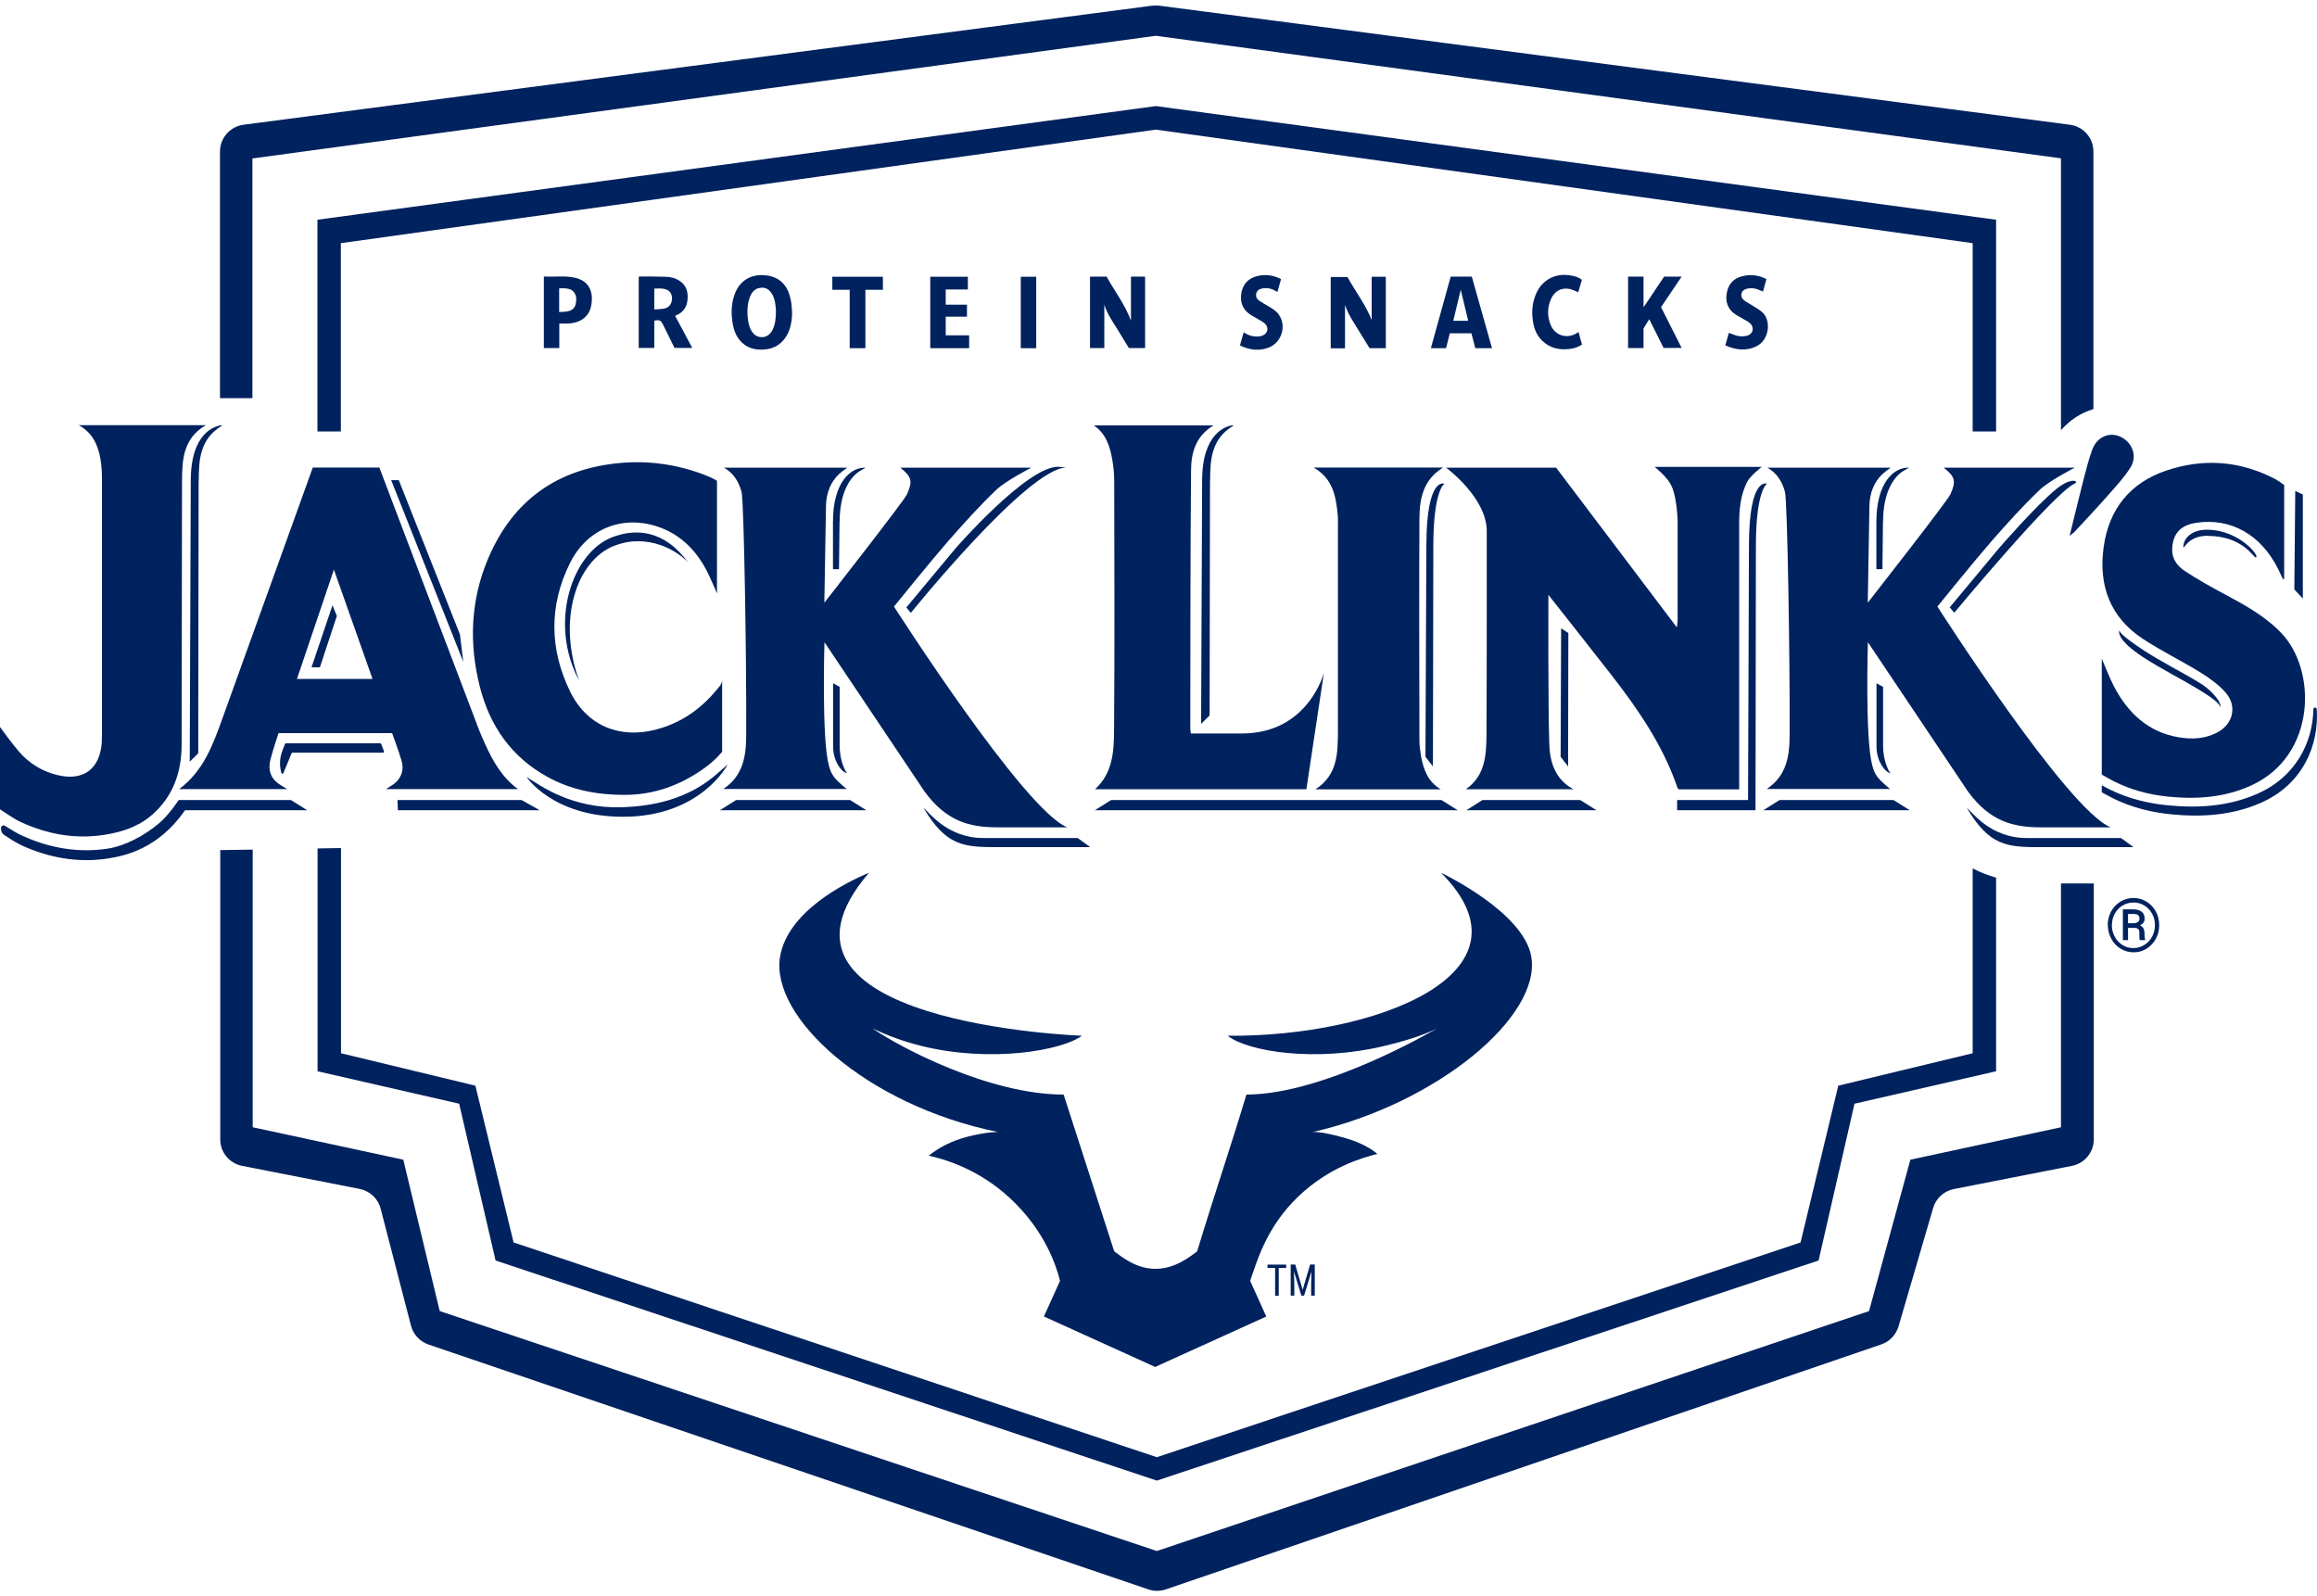 <?xml version="1.0" encoding="UTF-8"?><svg id="Color" xmlns="http://www.w3.org/2000/svg" viewBox="0 0 180 124"><path d="M6.08,33.03h9.91c-1.77,1.02-1.84,2.7-1.85,4.34l-.03,20.47c0,2.14-.66,4.04-2.31,5.47-1.08.94-2.38,1.34-3.74,1.55-2.24.34-4.39-.05-6.44-1-.59-.27-1.13-.68-1.62-.99v-6.39s.98,1.35,1.49,1.93c.81.92,1.81,1.53,3.01,1.81,1.99.47,3.27-.49,3.41-2.57.01-.23.01-.45.01-.68v-19.86c0-.49-.04-.99-.12-1.47-.19-1.12-.65-2.06-1.72-2.63Z" fill="#00225e"/><path d="M40.24,61.3h-10.26c.26-.17.38-.24.51-.32.63-.4.93-1.11.71-1.87-.21-.73-.74-2.16-.74-2.16h-8.82s-.45,1.34-.62,2.02c-.25.96.07,1.64.92,2.1.08.04.15.1.36.23h-8.38c1.89-1.4,2.63-3.46,3.36-5.49l7.02-19.49h5.17l7.74,20.37c.15.39.32.76.49,1.14.61,1.34,1.33,2.59,2.54,3.47ZM28.94,52.74l-3-8.49-2.87,8.49h5.86Z" fill="#00225e"/><path d="M80.14,36.32s-2.01,1.03-2.74,1.73c-1.3,1.24-2.51,2.59-3.71,3.95-1.26,1.44-4.24,5.12-4.24,5.12,0,0,10.1,15.81,13.46,17.15h-5.44c-2.1,0-3.94-.44-5.65-2.79l-7.77-11.59s-.23,7.48.34,9.57c.21.78.43,1.04,1.38,1.83h-9.58c1.57-1.03,1.78-2.61,1.78-4.22.03-5.55-.17-18.14-.36-18.85-.21-.79-.62-1.47-1.37-1.89h9.58c-.22.17-.42.3-.6.46-.7.64-1.02,1.52-1.05,2.43l-.13,7.6s6.19-7.9,6.42-8.42c.46-1.04.37-1.35-.52-2.07h10.2Z" fill="#00225e"/><path d="M136.88,36.26s-.89.67-1.15,1.18c-.52,1.02-.62,2.13-.62,3.27,0,6.47,0,12.93,0,19.4v1.21h-4.69s-.08-.07-.1-.12c-1.13-3.3-3.05-6.08-5.13-8.76-1.55-1.99-4.9-6.23-4.9-6.23,0,0-.03,8.84.07,11.62.05,1.43.49,2.75,1.88,3.48h-8.36c1.52-1.06,1.59-2.68,1.6-4.28.03-5.03.02-15.66.02-15.66.09-2.66-3.16-5.04-3.16-5.04h8.55c3.07,4.06,6.18,8.18,9.38,12.41.03-.28.06-.43.06-.58,0-2.52,0-5.03,0-7.55,0-.5-.05-1-.12-1.49-.2-1.38-.48-1.84-1.66-2.85h8.33Z" fill="#00225e"/><path d="M177.45,37.65v7.3s-.06.03-.09.05c-.12-.26-.25-.52-.37-.78-1.32-2.67-3.68-4.01-6.35-3.61-1.24.18-1.85.84-1.89,2.06-.02.77.42,1.32.97,1.68.97.64,1.98,1.21,3.01,1.76,1.61.86,3.21,1.72,4.51,3.08,2.76,2.9,2.71,9.48-2.31,11.81-2.11.97-4.3,1.11-6.54.88-1.45-.15-2.86-.52-4.18-1.19-.32-.16-.63-.35-.93-.52v-9c.35.81.6,1.47.92,2.1,1.1,2.13,2.71,3.62,5.08,4.01,1.06.17,2.11.12,3.08-.44,1.15-.67,1.43-2.03.54-3.04-.54-.61-1.23-1.11-1.92-1.54-1.49-.92-3.06-1.68-4.52-2.64-2.52-1.66-3.46-4.14-3.03-7.15.42-2.98,2.1-4.97,4.82-5.9,2.9-.99,5.76-.79,8.51.65.25.13.47.31.69.46Z" fill="#00225e"/><path d="M56.1,52.89v5.5s-.45.63-1.49,1.36c-1.84,1.29-3.86,2-6.09,2-2.11,0-4.15-.37-6.03-1.42-2.76-1.53-4.45-3.94-5.22-7.01-.85-3.37-.71-6.73.66-9.95,1.93-4.54,5.38-6.92,10.1-7.39,2.28-.23,4.52.08,6.68.9.24.09.48.2.71.31.09.04.17.1.28.16v8.75s-.51-1.2-.77-1.71c-.86-1.68-2.12-2.92-3.9-3.5-2.72-.88-5.42.2-6.74,2.83-1.65,3.3-1.61,6.71,0,10,1.38,2.82,4.15,3.82,7.23,2.79,1.65-.55,3.01-1.54,4.14-2.9.1-.12.2-.25.31-.38.01-.01.16-.36.16-.36Z" fill="#00225e"/><path d="M84.96,33.05h9.31c-1.37.82-1.73,2.11-1.74,3.44-.06,6.72-.05,13.44-.06,20.16,0,.08.02.16.05.33.27,0,.54,0,.81,0,1.05,0,2.1,0,3.15,0,5.16,0,6.37-4.71,6.37-4.71l-1.36,9.04h-16.42c1.41-1.28,1.47-3.01,1.48-4.69.05-6.43.02-12.86.01-19.29,0-.52-.05-1.04-.14-1.55-.18-1.08-.49-2.1-1.46-2.74Z" fill="#00225e"/><path d="M102.08,36.32h10.03c-1.57.96-1.83,2.45-1.84,3.99-.03,5.74-.01,11.47,0,17.21,0,.41.06.83.13,1.24.19,1.03.53,1.97,1.53,2.56h-9.74c1.73-1.11,1.74-2.82,1.75-4.53,0-5.32,0-10.64,0-15.96,0-.29.01-.58-.02-.87-.14-1.4-.37-2.77-1.84-3.62Z" fill="#00225e"/><path d="M160.78,41.63c.39-1.59.75-3.06,1.12-4.52.19-.73.38-1.47.64-2.18.36-.98,1.31-1.4,2.17-1.01.95.43,1.36,1.52.79,2.41-.49.77-1.12,1.45-1.73,2.14-.85.97-1.74,1.91-2.62,2.86-.08.08-.18.14-.37.3Z" fill="#00225e"/><path d="M161.2,36.32s-2.01,1.03-2.74,1.73c-1.3,1.24-2.51,2.59-3.71,3.95-1.26,1.44-4.24,5.12-4.24,5.12,0,0,10.1,15.81,13.46,17.15h-5.44c-2.1,0-3.94-.44-5.65-2.79l-7.77-11.59s-.23,7.48.34,9.57c.21.78.43,1.04,1.38,1.83h-9.58c1.57-1.03,1.78-2.61,1.78-4.22.03-5.55-.17-18.14-.36-18.85-.21-.79-.62-1.47-1.37-1.89h9.58c-.22.17-.42.3-.6.46-.7.64-1.02,1.52-1.05,2.43l-.13,7.6s6.19-7.9,6.42-8.42c.46-1.04.37-1.35-.52-2.07h10.2Z" fill="#00225e"/><path d="M14.81,62.15h-.93s-.75,1.16-1.53,1.81c-1.11.94-2.62,1.76-4.01,1.97-2.29.34-4.49-.05-6.59-1-.41-.18-1.01-.55-1.37-.78-.13-.08-.3.01-.3.16v.08c0,.2.1.39.27.49.43.28.89.59,1.39.82,2.1.94,4.3,1.34,6.59,1,1.39-.21,3.96-.76,6.04-3.75,0,0,0,0,0-.01h9.49l-1.26-.79h-7.82Z" fill="#00225e"/><path d="M15.44,37.35c0-1.6.08-3.25,1.79-4.27.03-.02.01-.05-.02-.05-.5.07-2.39.56-2.39,4.32l-.08,21.82.66-.65.03-21.17Z" fill="#00225e"/><polygon points="30.88 62.15 30.91 62.94 41.92 62.94 40.52 62.15 30.88 62.15" fill="#00225e"/><path d="M47.76,42.39c2.56-1.01,4.95.42,5.73,1.35-1.87-2.61-4.14-2.71-5.97-1.99-3.07,1.22-4.93,6.61-2.53,11.13-1.7-4.7-.25-9.32,2.76-10.5Z" fill="#00225e"/><path d="M48.31,62.71c-3.91.12-6.32-1.67-7.41-2.36,0,0,2.03,3.1,7.5,3.1,6.06,0,8.13-4.06,8.13-4.06-.95.77-2.9,3.16-8.23,3.32Z" fill="#00225e"/><path d="M29.61,57.79s-.04-.05-.08-.05h-7.31s-.06.02-.08.05l-.21.55c-.21.55-.23,1.15-.07,1.71h0c.02.08.13.08.16,0l.63-1.53s.04-.05.08-.05h7.02c.06,0,.1-.06.08-.11l-.22-.58Z" fill="#00225e"/><polygon points="65.91 62.15 57.33 62.15 57.19 62.15 55.93 62.94 57.33 62.94 65.91 62.94 67.3 62.94 66.04 62.15 65.91 62.15" fill="#00225e"/><polygon points="111.85 62.15 86.46 62.15 86.32 62.15 85.06 62.94 86.46 62.94 111.85 62.94 113.24 62.94 111.98 62.15 111.85 62.15" fill="#00225e"/><polygon points="26.17 47.85 25.83 47.02 24.2 51.84 24.85 51.84 26.17 47.85" fill="#00225e"/><polygon points="35.73 49.28 30.98 37.3 30.39 37.3 35.99 51.41 35.73 49.28" fill="#00225e"/><path d="M76.39,65.1c-2.83,0-4.26-2.05-4.65-2.35,1.76,2.97,3.11,3.06,5.74,3.06h7.22l-.98-.71h-7.32Z" fill="#00225e"/><path d="M65.82,60.07c-.11-.11-.21-.31-.29-.52-.21-.52-.3-1.07-.3-1.63v-4.56l-.51-.28v4.92c0,.58.17,1.16.52,1.63.17.23.37.41.59.43Z" fill="#00225e"/><path d="M65.23,40.54c0-2.22.77-3.44,1.55-3.94.1-.06.47-.27.47-.27-1.2-.04-2.54,1.17-2.54,4.21v3.68h.47l.04-3.68Z" fill="#00225e"/><path d="M82.86,36.32l-.67-.06c-2.44,0-7.95,6.33-7.95,6.33l-3.83,4.6.35.42s9.13-11.32,12.1-11.29Z" fill="#00225e"/><path d="M94.01,37.35c0-1.6.08-3.25,1.79-4.27.03-.02.01-.05-.02-.05-.5.07-2.39.56-2.39,4.32l-.08,18.88.66-.65.03-18.23Z" fill="#00225e"/><path d="M111.35,42.43c0-4.37.86-4.85.86-4.85,0,0-1.4-.62-1.4,4.85l-.07,16.36.58.75.03-17.11Z" fill="#00225e"/><polygon points="122.63 62.15 115.31 62.15 115.17 62.15 113.92 62.94 115.31 62.94 122.63 62.94 124.02 62.94 122.76 62.15 122.63 62.15" fill="#00225e"/><polygon points="146.96 62.15 138.38 62.15 138.25 62.15 136.99 62.94 138.38 62.94 146.96 62.94 148.36 62.94 147.1 62.15 146.96 62.15" fill="#00225e"/><path d="M157.44,65.1c-2.83,0-4.26-2.05-4.65-2.35,1.76,2.97,3.11,3.06,5.74,3.06h7.22l-.98-.71h-7.32Z" fill="#00225e"/><path d="M146.88,60.07c-.11-.11-.21-.31-.29-.52-.21-.52-.3-1.07-.3-1.63v-4.56l-.51-.28v4.92c0,.58.17,1.16.52,1.63.17.23.37.41.59.43Z" fill="#00225e"/><path d="M146.29,40.54c0-2.22.77-3.44,1.55-3.94.1-.06.47-.27.47-.27-1.2-.04-2.54,1.17-2.54,4.21v3.68h.47l.04-3.68Z" fill="#00225e"/><path d="M161.16,37.58c.4-.18-.2-.57-1.4.4-1.57,1.26-4.46,4.6-4.46,4.6l-3.83,4.6.35.42s7.73-9.31,9.35-10.03Z" fill="#00225e"/><path d="M179.98,55.09c-.01-.17-.26-.16-.26,0-.05,2.6-1.38,5.28-4.39,6.59-2.23.97-4.55,1.11-6.93.88-1.54-.15-3.03-.52-4.42-1.19-.24-.12-.47-.24-.7-.37v.55c.32.17.64.35.98.52,1.4.67,2.89,1.04,4.42,1.19,2.37.23,4.7.09,6.93-.88,3.29-1.43,4.56-4.49,4.37-7.3Z" fill="#00225e"/><path d="M164.65,48.96s0-.02,0-.02c0,0,0,0,0,.02Z" fill="#00225e"/><path d="M166.46,51.03c1.46.96,3.03,1.72,4.52,2.64.69.43,1.47.94,1.52,1.3.08-.53-.83-1.43-1.52-1.86-1.49-.92-3.06-1.68-4.52-2.64-1.73-1.14-1.82-1.44-1.81-1.51-.05.11-.2.75,1.81,2.07Z" fill="#00225e"/><path d="M171.5,41.63c2.7,0,3.55,1.66,3.73,1.67.43.04-1.19-2.15-3.8-2.15-1.12,0-1.81.64-1.81,1.33,0,.34.26-.86,1.88-.86Z" fill="#00225e"/><polygon points="178.9 38.42 178.31 38.14 178.24 45.79 178.9 46.5 178.9 38.42" fill="#00225e"/><path d="M137.27,37.58s-1.4-.62-1.4,4.85l-.07,19.72h-5.51v.79h6.09l.03-20.51c0-4.37.86-4.85.86-4.85Z" fill="#00225e"/><polygon points="121.84 49.18 121.28 48.81 121.24 58.79 121.82 59.54 121.84 49.18" fill="#00225e"/><path d="M88.96,21.5v5.54h-1.26c-.13-.22-.27-.44-.41-.67-.26-.43-.52-.86-.79-1.28-.28-.45-.55-.9-.71-1.42v3.37h-1.11v-5.55h1.29c.61,1.12,1.42,2.15,1.89,3.42v-3.42h1.1Z" fill="#00225e"/><path d="M106.56,24.88v-3.38h1.1v5.55h-1.26s-.05-.07-.07-.11c-.41-.66-.81-1.32-1.22-1.98-.25-.4-.47-.82-.62-1.27v3.37h-1.11v-5.54h1.3c.61,1.12,1.42,2.15,1.9,3.38Z" fill="#00225e"/><path d="M49.62,27.04v-5.54s.07-.02.11-.02c.66,0,1.32,0,1.98.02.39.01.77.1,1.1.33.53.35.66.88.6,1.47-.05.57-.35.98-.89,1.2-.02,0-.03.02-.07.04.44.83.88,1.66,1.33,2.49h-1.38c-.29-.6-.59-1.21-.89-1.81-.17-.34-.28-.39-.68-.31v2.12h-1.21ZM50.83,22.41v1.63c.27-.02.53-.02.78-.07.32-.07.52-.28.58-.61.07-.42-.09-.75-.43-.87-.3-.11-.61-.08-.92-.07Z" fill="#00225e"/><path d="M61.49,23.72c.07.51.06,1.03-.06,1.53-.07.32-.19.63-.37.91-.45.71-1.13,1.01-1.95,1-.65,0-1.22-.22-1.64-.73-.31-.37-.47-.81-.55-1.29-.13-.78-.12-1.55.16-2.3.4-1.09,1.35-1.6,2.49-1.44.99.13,1.57.74,1.81,1.68.06.21.09.43.12.64ZM60.28,24.24c0-.12,0-.29-.03-.46-.04-.38-.12-.75-.36-1.07-.21-.28-.48-.4-.82-.35-.45.05-.68.36-.82.74-.18.48-.21.98-.17,1.48.03.39.1.78.3,1.12.14.24.33.41.6.47.46.1.84-.12,1.06-.59.19-.41.23-.85.24-1.35Z" fill="#00225e"/><path d="M128.12,24.8c-.15.24-.29.46-.42.68-.03.04-.02.11-.02.16,0,.41,0,.82,0,1.23v.17h-1.2v-5.55h1.2v2.33s.02,0,.03.01c.52-.78,1.05-1.56,1.57-2.34h1.36c-.54.8-1.07,1.58-1.6,2.37.53,1.06,1.07,2.11,1.6,3.17h-1.4c-.37-.73-.74-1.47-1.12-2.24Z" fill="#00225e"/><path d="M114.61,27.04c-.1-.38-.2-.76-.3-1.15h-1.68c-.1.38-.19.77-.29,1.16h-1.18c.51-1.86,1.03-3.71,1.54-5.56h1.64c.52,1.85,1.04,3.7,1.57,5.56h-1.29ZM114.06,24.92c-.2-.83-.39-1.65-.58-2.41-.18.77-.38,1.59-.58,2.41h1.16Z" fill="#00225e"/><path d="M42.24,21.48c.84.05,1.67-.09,2.49.11.84.21,1.28.82,1.25,1.69-.02.47-.11.92-.45,1.28-.36.39-.83.53-1.34.57-.24.02-.49,0-.74,0v1.91h-1.2v-5.56ZM43.45,24.24c.24-.02.47-.01.68-.06.34-.07.56-.29.61-.64.06-.36.04-.7-.27-.96-.03-.03-.07-.05-.1-.07-.3-.14-.61-.12-.93-.11v1.83Z" fill="#00225e"/><path d="M73.48,26.05h1.81v1h-3.02v-5.55h2.92v.99h-1.72v1.18h1.65v.93h-1.65v1.45Z" fill="#00225e"/><path d="M96.61,25.82c.36.23.74.35,1.15.32.13-.01.26-.04.38-.1.36-.17.43-.62.14-.89-.16-.14-.35-.24-.53-.35-.23-.14-.48-.26-.69-.41-.58-.42-.74-1.01-.61-1.69.14-.67.56-1.09,1.21-1.25.63-.16,1.25-.08,1.86.23-.09.33-.18.66-.28,1-.06-.04-.11-.06-.16-.09-.34-.19-.69-.26-1.07-.17-.22.05-.38.18-.42.41-.04.22.04.4.22.52.24.16.49.3.74.45.3.17.59.35.79.63.64.89.22,2.22-.83,2.59-.71.25-1.41.17-2.09-.14-.03-.01-.05-.03-.09-.05.09-.33.18-.65.28-1Z" fill="#00225e"/><path d="M134.03,26.84c.1-.35.19-.68.28-.98.26.09.51.21.77.25.22.04.46.02.67-.04.45-.13.56-.65.2-.96-.15-.13-.33-.22-.5-.32-.23-.14-.47-.25-.68-.4-.59-.42-.75-1.02-.61-1.7.14-.67.56-1.09,1.22-1.24.63-.15,1.25-.08,1.85.23-.09.33-.18.66-.27.97-.22-.08-.43-.2-.66-.24-.21-.03-.45-.03-.66.04-.41.13-.49.6-.16.87.17.14.37.23.55.35.28.18.59.34.85.56.75.64.57,2.16-.39,2.65-.82.42-1.63.31-2.46-.05Z" fill="#00225e"/><path d="M122.89,21.74c-.1.33-.19.66-.28.96-.23-.09-.44-.2-.66-.25-.65-.13-1.18.16-1.45.76-.3.67-.31,1.37-.03,2.04.35.85,1.31,1.11,2.07.6.02-.02.05-.03.09-.06.09.33.18.65.27.98-.3.2-.62.3-.96.34-.81.09-1.55-.06-2.15-.66-.41-.41-.62-.92-.7-1.49-.12-.76-.05-1.51.28-2.22.46-.99,1.43-1.51,2.52-1.36.46.06.75.16.99.35Z" fill="#00225e"/><path d="M66.02,22.51h-1.36v-1.01h3.93v1.01h-1.36v4.54h-1.22v-4.53Z" fill="#00225e"/><path d="M80.5,21.5v5.55h-1.2v-5.55h1.2Z" fill="#00225e"/><path d="M98.38,102.27l-8.64,3.92-8.64-3.92,1.25-2.77c-.29-1.18-1.2-3.95-3.93-6.46-2.44-2.25-5.07-3-6.27-3.26.51-.41,1.37-.98,2.57-1.35,1.02-.31,2.2-.5,2.81-.49-10.24-2.08-17.71-8.95-16.93-13.62.58-3.46,4.96-5.71,6.91-6.52-10.09,11.73,16.54,12.66,16.54,12.66-1.56,1.16-7.12,2.12-12.48.79-1.43-.35-2.69-.84-3.77-1.35,2.05,1.43,9.01,5.13,14.83,5.13l3.9,12.09c.02.06.05.11.1.14.5.36,1.6,1.29,3.1,1.31,1.56.01,2.7-.95,3.2-1.3.05-.04.09-.09.1-.15,1.27-4.21,2.53-7.87,3.8-12.09,6.14,0,14.79-5.13,14.79-5.13-1.13.56-2.49.97-4.06,1.35-5.32,1.28-10.6.46-12.19-.79,11.45.11,24.38-4.84,16.58-12.66,0,0,6.42,3.03,7.01,6.52.79,4.65-7.32,11.41-16.97,13.62.53-.04,1.64.21,2.59.49,1.17.34,1.98.83,2.42,1.21-1.21.31-3.74,1.03-6.12,3.29-2.53,2.41-3.26,5.15-3.76,6.57.42.92.83,1.85,1.25,2.77Z" fill="#00225e"/><path d="M99.93,98.5h-.59v2.16h-.28v-2.16h-.59v-.26h1.45v.26Z" fill="#00225e"/><path d="M100.62,98.23l.58,1.97.58-1.97h.36v2.42h-.28v-.94l.03-.94-.58,1.88h-.21l-.58-1.88.03.94v.94h-.28v-2.42h.36Z" fill="#00225e"/><path d="M163.74,71.87c0-.38.09-.73.26-1.06.18-.32.42-.58.73-.77.31-.19.65-.28,1.01-.28s.7.09,1.01.28c.31.19.55.44.73.77.18.32.26.68.26,1.06s-.08.72-.25,1.04c-.17.32-.41.58-.72.78-.31.2-.65.29-1.02.29s-.71-.1-1.02-.29c-.31-.19-.55-.45-.72-.78-.17-.32-.26-.67-.26-1.04ZM164.06,71.87c0,.32.08.62.23.9s.35.49.61.65c.26.16.54.23.84.23s.58-.08.84-.24.46-.37.61-.65c.15-.27.22-.57.22-.89s-.07-.62-.22-.89c-.15-.27-.35-.48-.61-.64-.26-.16-.54-.23-.84-.23s-.58.08-.84.23c-.26.15-.46.37-.61.64-.15.27-.22.57-.22.89ZM165.32,72.08v.95h-.4v-2.39h.78c.29,0,.51.06.67.18.16.12.24.3.24.54s-.12.41-.36.53c.23.09.34.29.35.57v.17c0,.16.02.28.05.35v.05h-.41c-.03-.07-.04-.19-.04-.36s0-.28,0-.31c-.03-.18-.15-.27-.37-.28h-.5ZM165.32,71.72h.44c.14,0,.24-.04.33-.1.08-.06.12-.14.12-.24,0-.14-.04-.23-.11-.29s-.2-.09-.39-.09h-.39v.72Z" fill="#00225e"/><path d="M19.61,30.93V12.31L89.79,2.78l70.32,9.52v21.12c.69-.79,1.56-1.36,2.52-1.64V11.77c0-1.05-.78-1.95-1.83-2.08L90.06.44c-.18-.02-.36-.02-.55,0L18.92,9.69c-1.05.14-1.83,1.03-1.83,2.08v19.16h2.52Z" fill="#00225e"/><path d="M160.11,68.62v18.95l-11.7,2.52-3.21,11.76-55.33,18.64-55.71-18.64-2.83-11.76-11.7-2.52v-21.57l-2.52.04v22.47c0,1,.71,1.87,1.7,2.06l9.13,1.79c.79.16,1.43.75,1.63,1.53l2.36,9.1c.18.68.69,1.23,1.36,1.46l55.92,19.02c.44.15.92.15,1.36,0l55.58-19.03c.65-.22,1.14-.74,1.34-1.4l2.69-9.2c.22-.75.84-1.32,1.61-1.47l9.17-1.8c.99-.19,1.7-1.06,1.7-2.06v-19.88h-2.52Z" fill="#00225e"/><polygon points="26.48 33.52 26.48 18.89 89.79 10.07 153.25 18.89 153.25 33.52 155.07 33.52 155.07 17.07 89.79 8.24 24.66 17.07 24.66 33.52 26.48 33.52" fill="#00225e"/><path d="M153.25,67.46v14.36l-10.44,2.52-2.93,12.18-50.01,16.68-49.97-16.68-2.97-12.18-10.44-2.52v-15.94l-1.82.03v17.31l11,2.52,2.83,12.18,51.37,17.1,51.41-17.1,2.79-12.18,11-2.52v-15.04c-.6-.17-1.21-.4-1.82-.72Z" fill="#00225e"/></svg>